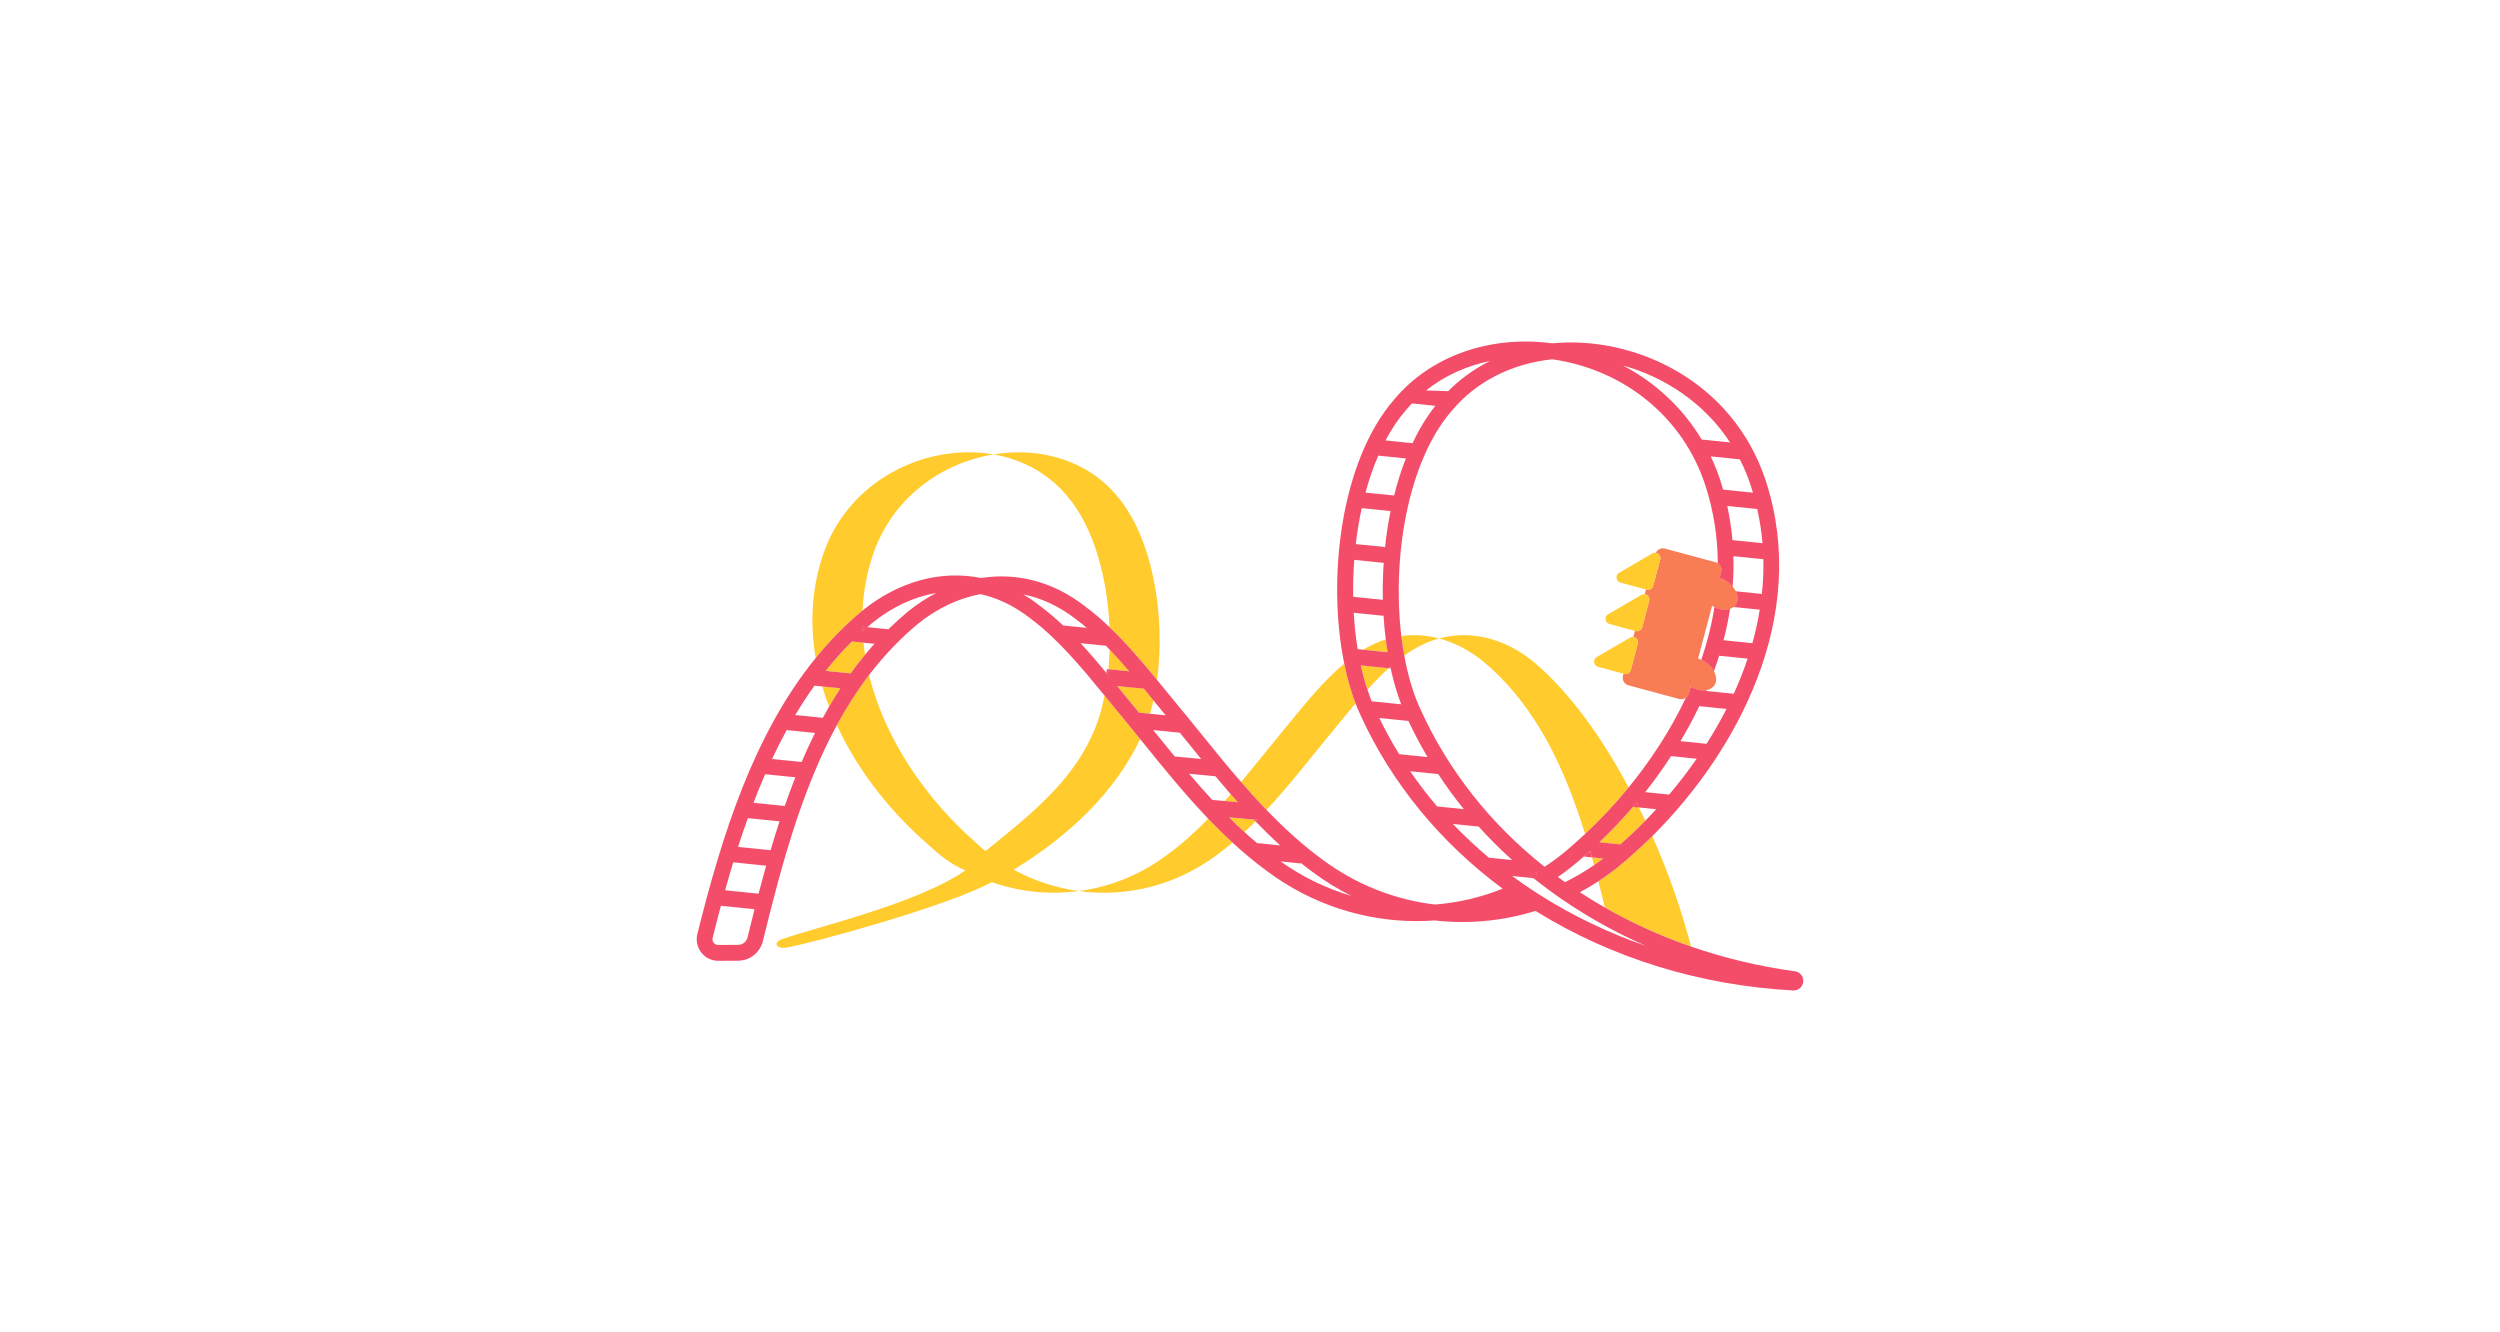 <svg width="366" height="195" viewBox="0 0 366 195" fill="none" xmlns="http://www.w3.org/2000/svg">
<rect width="366" height="195" fill="white"/>
<g clip-path="url(#clip0_3419_5482)">
<path d="M123.036 100.759C122.459 101.641 121.906 102.541 121.375 103.458C121 102.477 120.665 101.49 120.383 100.492L123.036 100.759Z" fill="#FFCB2D"/>
<path d="M126.643 95.853C125.905 96.735 125.207 97.646 124.532 98.58L120.875 98.209C122.075 96.706 123.355 95.266 124.723 93.914L126.413 94.088C126.47 94.674 126.545 95.266 126.643 95.853Z" fill="#FFCB2D"/>
<path d="M145.439 66.526C137.79 67.786 130.481 72.951 127.707 81.471C126.859 84.094 126.397 86.741 126.276 89.376C126.236 89.404 126.201 89.439 126.161 89.468C123.669 91.552 121.436 93.85 119.417 96.334C118.581 91.447 118.794 86.421 120.404 81.471C124.067 70.223 135.632 64.826 145.439 66.526Z" fill="#FFCB2D"/>
<path d="M165.319 98.28L162.273 97.967C162.366 97.026 162.423 96.063 162.446 95.094C163.427 96.115 164.385 97.183 165.319 98.28Z" fill="#FFCB2D"/>
<path d="M148.395 127.322C151.394 128.959 154.63 130.003 157.93 130.444C153.656 131.025 149.289 130.584 145.199 129.144C138.375 132.807 118.647 138.123 115.192 138.715C113.663 138.982 113.063 137.995 114.523 137.484C119.726 135.656 134.354 132.273 141.311 127.438C138.865 126.295 137.85 125.424 135.756 123.532C130.357 118.843 125.581 112.825 122.512 106.162C123.914 103.579 125.477 101.119 127.231 98.82C129.555 108.356 135.727 117.166 143.059 123.532C143.936 124.322 143.353 123.915 144.293 124.577C150.177 119.818 156.54 114.931 159.834 107.752C160.647 106.028 161.276 104.015 161.708 101.821C161.847 101.989 161.979 102.152 162.118 102.32L163.139 103.562C164.408 105.088 165.683 106.667 166.923 108.199C163.202 116.028 156.442 122.435 148.395 127.322Z" fill="#FFCB2D"/>
<path d="M168.862 102.531C168.717 103.204 168.55 103.854 168.36 104.486L166.75 104.324C166.139 103.569 165.522 102.821 164.91 102.084L163.901 100.848C163.785 100.708 163.676 100.569 163.555 100.43L167.466 100.824C167.91 101.37 168.354 101.915 168.798 102.455L168.862 102.531Z" fill="#FFCB2D"/>
<path d="M169.399 99.537C167.184 96.845 164.9 94.152 162.431 91.801C162.12 84.483 160.078 77.043 156.173 72.55C153.386 69.219 149.568 67.24 145.438 66.526C152.135 65.412 159.091 67.304 163.475 72.55C168.788 78.668 170.651 90.228 169.399 99.537Z" fill="#FFCB2D"/>
<path d="M181.224 117.446L179.297 117.272C179.597 116.947 179.891 116.61 180.179 116.273C180.526 116.662 180.872 117.057 181.224 117.446Z" fill="#FFCB2D"/>
<path d="M180.438 123.353C179.665 124.015 178.869 124.642 178.044 125.239C172.057 129.679 164.846 131.391 157.93 130.451C162.441 129.859 166.853 128.13 170.747 125.239C172.951 123.638 174.975 121.815 176.885 119.859C178.033 121.061 179.215 122.233 180.438 123.353Z" fill="#FFCB2D"/>
<path d="M184.024 120.03C183.954 120.105 183.885 120.175 183.81 120.244C183.279 120.778 182.743 121.306 182.189 121.811C181.428 121.121 180.678 120.407 179.945 119.664L183.562 119.989L184.024 120.03Z" fill="#FFCB2D"/>
<path d="M198.453 102.97C197.432 104.171 196.445 105.39 195.465 106.585C192.159 110.555 188.969 114.763 185.422 118.57C184.141 117.246 182.907 115.877 181.695 114.484C183.893 111.867 186.004 109.179 188.162 106.585C190.856 103.306 193.619 99.795 196.797 97.148C197.218 99.238 197.772 101.199 198.453 102.97Z" fill="#FFCB2D"/>
<path d="M203.309 97.826C202.23 98.795 201.197 99.857 200.194 100.966C199.819 99.852 199.496 98.662 199.219 97.414L203.309 97.826Z" fill="#FFCB2D"/>
<path d="M203.15 95.484L199.562 95.118C200.647 94.463 201.754 93.963 202.879 93.609C202.954 94.242 203.047 94.869 203.15 95.484Z" fill="#FFCB2D"/>
<path d="M210.677 93.472C208.929 93.947 207.216 94.777 205.589 95.99C205.416 95.056 205.272 94.092 205.156 93.112C207.002 92.856 208.86 92.99 210.677 93.472Z" fill="#FFCB2D"/>
<path d="M234.706 125.692C234.268 126.028 233.824 126.348 233.374 126.655C233.276 126.278 233.172 125.901 233.062 125.523L234.706 125.692Z" fill="#FFCB2D"/>
<path d="M238.429 115.28C236.399 117.77 234.242 120.057 232.055 122.088C229.09 112.495 224.885 103.313 217.161 96.854C215.148 95.211 212.945 94.068 210.672 93.47C215.379 92.188 220.328 93.488 224.464 96.854C229.771 101.288 234.536 107.991 238.429 115.28Z" fill="#FFCB2D"/>
<path d="M240.871 120.158C239.665 121.389 238.442 122.538 237.214 123.617L234.156 123.304C235.829 121.714 237.479 119.978 239.071 118.127C239.244 117.93 239.417 117.727 239.584 117.523C239.705 117.75 239.821 117.982 239.93 118.214C240.253 118.858 240.565 119.508 240.871 120.158Z" fill="#FFCB2D"/>
<path d="M247.562 138.575C243.154 137.049 238.932 135.134 234.963 132.864C234.652 131.588 234.329 130.305 234 129.017C235.379 128.123 236.705 127.125 237.963 126.022C238.003 125.999 238.044 125.964 238.084 125.917C238.234 125.796 238.384 125.662 238.534 125.529C239.659 124.548 240.784 123.509 241.897 122.406C244.366 128.001 246.298 133.619 247.562 138.575Z" fill="#FFCB2D"/>
<path d="M224.062 128.202C224.207 128.324 224.351 128.44 224.501 128.556L224.841 128.591L224.934 127.656L224.062 128.202ZM224.062 128.202C224.207 128.324 224.351 128.44 224.501 128.556L224.841 128.591L224.934 127.656L224.062 128.202ZM224.062 128.202C224.207 128.324 224.351 128.44 224.501 128.556L224.841 128.591L224.934 127.656L224.062 128.202Z" fill="#F44D6A"/>
<path d="M126.25 91.742C126.256 91.974 126.262 92.201 126.279 92.433C126.51 92.224 126.746 92.015 126.983 91.818L126.25 91.742Z" fill="#F44D6A"/>
<path d="M184.016 120.029H184.085L184.091 119.953C184.068 119.982 184.039 120.005 184.016 120.029ZM183.555 119.988C183.641 120.069 183.722 120.156 183.803 120.243C183.878 120.174 183.947 120.104 184.016 120.029L183.555 119.988Z" fill="#F44D6A"/>
<path d="M224.841 128.594L224.933 127.66L224.062 128.205L224.039 128.217L224.477 128.559H224.483L224.927 128.902C224.783 128.791 224.645 128.675 224.501 128.559L224.841 128.594ZM228.706 131.688L228.902 131.821H228.908C228.838 131.775 228.775 131.728 228.706 131.688ZM252.766 85.084C252.437 84.864 252.091 84.695 251.745 84.591L251.975 83.72C252.108 83.227 251.895 82.716 251.485 82.461C251.491 84.626 251.318 86.761 250.989 88.874C251.797 89.263 252.639 89.35 253.279 89.135C253.296 89.025 253.314 88.92 253.325 88.816C253.441 88.05 253.533 87.284 253.602 86.512C253.625 86.297 253.643 86.088 253.66 85.874C253.412 85.583 253.112 85.311 252.766 85.084ZM246.807 102.159C247.009 102.008 247.165 101.793 247.234 101.532L247.424 100.806C247.228 101.259 247.02 101.712 246.807 102.159ZM249.622 96.9C249.437 96.778 249.253 96.68 249.068 96.593C248.618 97.928 248.105 99.239 247.545 100.534C248.324 100.986 249.155 101.149 249.835 101.027C250.222 100.116 250.58 99.199 250.914 98.27C250.637 97.765 250.199 97.278 249.622 96.9Z" fill="#F44D6A"/>
<path d="M262.786 142.198C257.554 141.484 252.449 140.265 247.563 138.576C243.156 137.05 238.934 135.135 234.965 132.865C233.713 132.157 232.49 131.409 231.296 130.625C232.219 130.138 233.125 129.598 234.002 129.018C235.38 128.124 236.707 127.126 237.965 126.023C238.005 126 238.045 125.965 238.086 125.918C238.236 125.797 238.386 125.663 238.536 125.53C239.66 124.549 240.785 123.51 241.899 122.407C254.243 110.132 264.995 90.371 258.529 70.447C253.712 55.659 239.182 49.113 227.264 50.262C218.075 49.043 209.422 52.125 204.098 58.497C196.294 67.487 194.246 84.637 196.795 97.15C197.217 99.239 197.77 101.201 198.451 102.971C198.693 103.609 198.953 104.224 199.23 104.811C203.752 114.683 210.911 123.388 219.99 130.103C216.829 131.374 213.501 132.152 210.074 132.424C204.167 131.728 198.503 129.476 193.68 125.895H193.669C190.71 123.73 187.981 121.241 185.42 118.571C184.14 117.248 182.905 115.878 181.694 114.485C179.565 112.036 177.523 109.511 175.51 107.016C174.224 105.432 172.903 103.795 171.587 102.222L170.578 100.986C170.186 100.504 169.794 100.023 169.395 99.541C167.18 96.848 164.896 94.155 162.427 91.805C161.279 90.702 160.091 89.68 158.845 88.763C154.271 85.212 149.016 83.778 143.628 84.62C137.721 83.43 131.572 85.113 126.271 89.379C126.23 89.408 126.196 89.442 126.155 89.472C123.664 91.555 121.431 93.853 119.412 96.337C110.367 107.463 105.712 122.181 102.095 136.731C101.859 137.682 102.067 138.675 102.667 139.447C103.261 140.219 104.161 140.66 105.135 140.66C106.11 140.66 107.154 140.66 108.054 140.648C109.785 140.642 111.273 139.458 111.688 137.769C114.451 126.441 117.457 115.478 122.51 106.169C123.912 103.586 125.475 101.125 127.228 98.827C128.371 97.33 129.599 95.902 130.909 94.544C130.926 94.532 130.937 94.515 130.955 94.503C132.01 93.418 133.124 92.379 134.306 91.392C137.139 89.083 140.334 87.562 143.559 86.982C146.103 87.556 148.525 88.729 150.781 90.487C154.801 93.453 158.314 97.684 161.706 101.827C161.845 101.996 161.977 102.158 162.116 102.327L163.137 103.569C164.406 105.095 165.681 106.674 166.921 108.206C166.961 108.258 167.007 108.31 167.048 108.362C170.186 112.245 173.387 116.203 176.883 119.859C178.031 121.061 179.213 122.233 180.436 123.353C182.086 124.874 183.811 126.307 185.628 127.63C191.973 132.331 199.605 134.85 207.386 134.85C208.251 134.85 209.123 134.821 209.988 134.757H210.017C211.378 134.908 212.739 134.984 214.095 134.984C217.717 134.984 221.305 134.438 224.801 133.359C235.917 140.265 248.948 144.287 262.526 145.001H262.601C263.323 145.001 263.928 144.455 263.992 143.724C263.997 143.678 263.997 143.631 263.997 143.585C263.997 142.888 263.49 142.291 262.786 142.198ZM109.444 137.218C109.289 137.868 108.712 138.327 108.048 138.327C107.149 138.332 106.087 138.338 105.135 138.338C104.784 138.338 104.576 138.135 104.484 138.019C104.322 137.81 104.27 137.549 104.334 137.294C104.72 135.732 105.124 134.165 105.539 132.604L110.465 133.109C110.119 134.473 109.779 135.843 109.444 137.218ZM111.054 130.834L106.156 130.335C106.537 128.965 106.935 127.601 107.345 126.243L112.161 126.737C111.781 128.095 111.411 129.459 111.054 130.834ZM112.819 124.468L108.054 123.986C108.504 122.57 108.977 121.165 109.485 119.778L114.123 120.242C113.673 121.635 113.234 123.04 112.819 124.468ZM114.89 117.996L110.315 117.526C110.852 116.116 111.417 114.717 112.017 113.348L116.436 113.795C115.893 115.17 115.38 116.575 114.89 117.996ZM117.364 111.554L113.027 111.119C113.696 109.68 114.411 108.264 115.167 106.888L119.314 107.306C118.622 108.693 117.976 110.109 117.364 111.554ZM121.373 103.464C121.062 103.998 120.762 104.544 120.462 105.089L116.424 104.683C117.307 103.203 118.241 101.769 119.239 100.382L120.381 100.498L123.035 100.765C122.458 101.648 121.904 102.547 121.373 103.464ZM126.64 95.856C125.902 96.738 125.204 97.649 124.529 98.583L120.872 98.212C122.071 96.709 123.352 95.269 124.719 93.917L126.409 94.091L128.019 94.254C127.546 94.776 127.084 95.31 126.64 95.856ZM132.841 89.599C131.872 90.412 130.949 91.247 130.061 92.124L126.986 91.816C126.75 92.013 126.513 92.222 126.282 92.431C126.265 92.199 126.259 91.973 126.254 91.741L126.986 91.816C127.194 91.625 127.407 91.445 127.621 91.265C130.557 88.874 133.781 87.371 137.052 86.813C135.593 87.574 134.179 88.508 132.841 89.599ZM155.701 91.63C154.565 90.545 153.394 89.541 152.165 88.636C151.398 88.038 150.614 87.498 149.806 87.022C152.488 87.556 155.073 88.758 157.461 90.615C158.02 91.027 158.568 91.462 159.105 91.921L155.707 91.578V91.63H155.701ZM162.271 97.968C162.248 98.235 162.22 98.502 162.185 98.769C162.122 98.688 162.052 98.606 161.983 98.525C160.754 97.039 159.491 95.565 158.193 94.161L161.902 94.538C162.087 94.718 162.266 94.904 162.445 95.095C163.425 96.117 164.383 97.184 165.317 98.281L162.271 97.968ZM166.748 104.329C166.136 103.574 165.519 102.826 164.908 102.089L163.898 100.852C163.783 100.713 163.673 100.574 163.552 100.435L167.463 100.829C167.907 101.375 168.351 101.92 168.796 102.46L168.859 102.535L169.817 103.702C170.099 104.039 170.376 104.375 170.659 104.723L168.357 104.491L166.748 104.329ZM168.836 106.894C168.836 106.894 168.824 106.882 168.819 106.877L172.73 107.271C173.064 107.678 173.393 108.084 173.716 108.484C174.426 109.361 175.135 110.237 175.85 111.113L171.968 110.742C170.913 109.459 169.868 108.171 168.836 106.894ZM177.477 117.108C176.323 115.861 175.193 114.578 174.085 113.278L177.938 113.644C178.677 114.526 179.421 115.402 180.177 116.273C180.523 116.662 180.869 117.056 181.221 117.445L179.294 117.271L177.477 117.108ZM184.099 123.429V123.487C183.447 122.947 182.813 122.384 182.184 121.809C181.423 121.119 180.673 120.405 179.94 119.662L183.557 119.987L184.018 120.028C184.018 120.028 184.07 119.981 184.093 119.952V120.034L184.018 120.028C183.949 120.103 183.88 120.173 183.805 120.242C184.976 121.455 186.176 122.639 187.422 123.765L184.099 123.429ZM187.485 126.11L190.41 126.406V126.319C191.039 126.818 191.667 127.3 192.313 127.77C194.061 129.064 195.919 130.202 197.851 131.159C194.171 130.08 190.669 128.385 187.485 126.11ZM233.373 126.655C232.012 127.59 230.593 128.42 229.122 129.145C228.77 128.896 228.418 128.646 228.072 128.391C229.398 127.474 230.662 126.476 231.85 125.402C232.162 125.129 232.479 124.851 232.79 124.566C232.888 124.885 232.975 125.205 233.061 125.524L234.705 125.692C234.267 126.029 233.823 126.348 233.373 126.655ZM240.872 120.155C239.666 121.386 238.443 122.535 237.215 123.614L234.157 123.301C235.83 121.711 237.48 119.975 239.072 118.124C239.245 117.927 239.418 117.724 239.585 117.521C239.707 117.747 239.822 117.979 239.932 118.211L242.47 118.467C241.945 119.047 241.408 119.61 240.872 120.155ZM244.362 116.325L240.855 115.971C242.181 114.294 243.456 112.535 244.65 110.695L248.388 111.078C247.119 112.912 245.769 114.665 244.362 116.325ZM249.836 108.891L246.023 108.502C247.015 106.848 247.938 105.136 248.775 103.383L252.755 103.789C251.866 105.542 250.886 107.248 249.836 108.891ZM258.027 79.524L253.632 79.071C253.487 77.412 253.234 75.746 252.87 74.074L257.26 74.521C257.635 76.198 257.889 77.864 258.027 79.524ZM256.337 71.167C256.441 71.486 256.539 71.805 256.631 72.124L252.264 71.683C252.138 71.231 251.999 70.772 251.849 70.319C251.457 69.112 250.99 67.94 250.453 66.814L254.71 67.249C255.345 68.48 255.887 69.785 256.337 71.167ZM253.28 64.771L249.126 64.347C246.363 59.739 242.377 56.013 237.595 53.506C243.664 55.195 249.455 58.927 253.28 64.771ZM227.235 52.601H227.247C237.855 54.11 246.438 61.161 249.657 71.039C250.903 74.87 251.468 78.694 251.486 82.455C251.895 82.716 252.109 83.227 251.976 83.72L251.745 84.591C252.091 84.695 252.438 84.863 252.766 85.084C253.112 85.31 253.412 85.583 253.66 85.867C253.776 84.393 253.816 82.913 253.77 81.422L258.154 81.869C258.194 83.581 258.119 85.275 257.935 86.953L254.116 86.564C254.456 87.249 254.491 87.963 254.139 88.496C254.047 88.642 253.932 88.763 253.793 88.868L257.629 89.257C257.364 90.911 257 92.547 256.545 94.161L252.328 93.731C252.72 92.217 253.043 90.684 253.28 89.135C252.639 89.35 251.797 89.263 250.99 88.874C250.58 91.503 249.928 94.08 249.069 96.593C249.253 96.68 249.438 96.778 249.623 96.9C250.199 97.277 250.638 97.765 250.915 98.264C251.192 97.515 251.445 96.761 251.682 96.001L255.852 96.424C255.27 98.171 254.589 99.889 253.828 101.566L249.778 101.154C249.801 101.108 249.819 101.067 249.836 101.027C249.155 101.148 248.325 100.986 247.546 100.533C247.506 100.614 247.471 100.707 247.431 100.794V100.806L247.234 101.531C247.165 101.793 247.009 102.007 246.808 102.158C244.558 106.929 241.645 111.357 238.432 115.28C236.401 117.77 234.244 120.057 232.058 122.088C231.481 122.634 230.904 123.156 230.321 123.661C229.006 124.851 227.599 125.936 226.128 126.899C218.19 120.602 212.099 112.889 208.003 103.952C206.936 101.682 206.129 98.966 205.586 95.989C205.413 95.055 205.269 94.091 205.154 93.11C203.793 81.689 206.065 67.592 212.532 60.146C216.068 55.903 221.282 53.228 227.235 52.601ZM218.127 52.85C215.82 54.005 213.737 55.508 211.966 57.319V57.267L208.782 57.157C211.441 55.033 214.631 53.576 218.127 52.85ZM205.852 60.012C206.123 59.687 206.406 59.368 206.7 59.06L210.132 59.414C208.851 61.028 207.738 62.873 206.792 64.881L202.841 64.481C203.718 62.821 204.721 61.312 205.852 60.012ZM201.779 66.704L205.823 67.116C205.142 68.84 204.565 70.662 204.098 72.542L199.91 72.119C200.418 70.221 201.041 68.404 201.779 66.704ZM199.357 74.394L203.579 74.823C203.227 76.552 202.962 78.311 202.777 80.087L198.486 79.657C198.693 77.876 198.982 76.112 199.357 74.394ZM198.266 81.967L202.575 82.403C202.448 84.213 202.408 86.024 202.448 87.812L198.105 87.371C198.076 85.589 198.128 83.778 198.266 81.967ZM198.186 89.709L202.552 90.15C202.622 91.323 202.731 92.478 202.875 93.609C202.95 94.242 203.043 94.869 203.146 95.484L199.558 95.118L198.762 95.037C198.486 93.331 198.289 91.543 198.186 89.709ZM200.856 102.762C200.62 102.187 200.401 101.59 200.193 100.969C199.818 99.854 199.495 98.665 199.218 97.417L203.308 97.829C203.389 97.759 203.464 97.689 203.544 97.62C203.562 97.701 203.579 97.782 203.596 97.864C204.006 99.738 204.519 101.502 205.131 103.11L200.868 102.675L200.856 102.762ZM201.935 105.118L206.192 105.548C207.046 107.358 207.98 109.123 208.996 110.835L204.837 110.411C203.787 108.705 202.818 106.94 201.935 105.118ZM210.392 118.06C208.984 116.412 207.675 114.694 206.452 112.912L210.553 113.33H210.559C211.713 115.1 212.959 116.807 214.297 118.455L210.392 118.06ZM217.977 125.564H217.971C216.108 124.003 214.349 122.355 212.705 120.625L216.46 121.009V120.991C218.006 122.709 219.644 124.351 221.386 125.913L217.977 125.564ZM225.568 131.107C224.691 130.556 223.82 129.981 222.984 129.395C222.442 129.018 221.905 128.635 221.375 128.246L224.478 128.559L224.04 128.217L224.063 128.205L224.934 127.66L224.841 128.594L224.501 128.559C224.645 128.675 224.784 128.791 224.928 128.901L225.361 129.238C226.33 129.993 227.333 130.73 228.354 131.443L228.706 131.687C228.775 131.728 228.839 131.774 228.908 131.815C232.681 134.392 236.736 136.626 240.999 138.495C235.559 136.615 230.373 134.142 225.568 131.107Z" fill="#F44D6A"/>
<path d="M126.983 91.818C126.746 92.015 126.51 92.224 126.279 92.433C126.262 92.201 126.256 91.974 126.25 91.742L126.983 91.818Z" fill="#F44D6A"/>
<path d="M130.953 94.508V94.554L130.906 94.549C130.924 94.537 130.935 94.519 130.953 94.508Z" fill="#F44D6A"/>
<path d="M162.273 97.969C162.25 98.236 162.221 98.502 162.186 98.769C162.123 98.688 162.054 98.607 161.984 98.526L162.042 97.945L162.273 97.969Z" fill="#F44D6A"/>
<path d="M184.091 119.953V120.034L184.016 120.029C184.039 120.005 184.068 119.982 184.091 119.953Z" fill="#F44D6A"/>
<path d="M224.933 127.656L224.841 128.591L224.501 128.556H224.477L224.039 128.213L224.062 128.202L224.933 127.656Z" fill="#F44D6A"/>
<path d="M203.593 97.861L203.305 97.826C203.385 97.757 203.46 97.687 203.541 97.617C203.558 97.698 203.576 97.78 203.593 97.861Z" fill="#F44D6A"/>
<path d="M254.136 88.497C254.043 88.642 253.928 88.764 253.79 88.868L253.322 88.816L251.477 88.63L251.707 86.32L253.599 86.512L254.113 86.564C254.453 87.249 254.488 87.963 254.136 88.497Z" fill="#F44D6A"/>
<path d="M239.93 118.214L239.07 118.127C239.243 117.93 239.416 117.727 239.584 117.523C239.705 117.75 239.82 117.982 239.93 118.214Z" fill="#F44D6A"/>
<path d="M233.063 125.52L231.852 125.398C232.163 125.125 232.48 124.847 232.792 124.562C232.89 124.882 232.976 125.201 233.063 125.52Z" fill="#F44D6A"/>
<path d="M238.091 125.914L238.079 126.03L237.969 126.019C238.009 125.995 238.05 125.96 238.091 125.914Z" fill="#F44D6A"/>
<path d="M254.139 88.496C254.047 88.641 253.932 88.763 253.793 88.867C253.643 88.977 253.47 89.07 253.28 89.134C252.64 89.349 251.797 89.262 250.99 88.873C250.874 88.82 250.759 88.763 250.649 88.693L248.602 96.406C248.757 96.458 248.913 96.516 249.069 96.592C249.253 96.679 249.438 96.777 249.623 96.899C250.199 97.276 250.638 97.764 250.915 98.263C251.307 98.989 251.365 99.749 250.996 100.312C250.742 100.695 250.332 100.939 249.836 101.026C249.155 101.147 248.325 100.985 247.546 100.532C247.534 100.526 247.517 100.515 247.506 100.509L247.431 100.793V100.805L247.235 101.531C247.165 101.792 247.01 102.006 246.808 102.157C246.542 102.349 246.196 102.43 245.85 102.337L238.403 100.329C237.797 100.167 237.44 99.54 237.601 98.93L237.682 98.623L237.786 98.652C238.201 98.762 238.628 98.513 238.743 98.095L239.77 94.241C239.903 93.742 239.545 93.312 239.113 93.26L239.349 92.355L239.453 92.384C239.868 92.494 240.301 92.245 240.41 91.827L241.437 87.973C241.57 87.474 241.212 87.045 240.78 86.992L240.964 86.29L241.068 86.319C241.483 86.429 241.91 86.18 242.026 85.762L243.052 81.908C243.179 81.415 242.833 80.986 242.406 80.927C242.637 80.44 243.191 80.167 243.727 80.312L251.174 82.32C251.29 82.349 251.394 82.396 251.486 82.454C251.895 82.715 252.109 83.226 251.976 83.719L251.745 84.59C252.092 84.694 252.438 84.862 252.766 85.083C253.113 85.309 253.412 85.582 253.661 85.867C253.845 86.093 254.001 86.325 254.116 86.563C254.457 87.248 254.491 87.962 254.139 88.496Z" fill="#F87D55"/>
<path d="M239.772 94.249L238.745 98.103C238.63 98.521 238.203 98.77 237.788 98.66L237.684 98.631L233.957 97.627C233.283 97.447 233.161 96.536 233.767 96.182L238.624 93.362C238.786 93.269 238.953 93.24 239.114 93.269C239.547 93.321 239.905 93.75 239.772 94.249Z" fill="#FFCB2D"/>
<path d="M241.442 87.981L240.415 91.834C240.305 92.252 239.872 92.502 239.457 92.391L239.353 92.362L235.627 91.358C234.952 91.178 234.837 90.267 235.437 89.919L240.294 87.099C240.455 87.006 240.622 86.977 240.784 87C241.217 87.052 241.574 87.481 241.442 87.981Z" fill="#FFCB2D"/>
<path d="M243.053 81.913L242.026 85.767C241.911 86.185 241.484 86.434 241.069 86.324L240.965 86.295L237.239 85.291C236.564 85.111 236.443 84.2 237.048 83.846L241.905 81.025C242.073 80.933 242.246 80.904 242.407 80.933C242.834 80.991 243.18 81.42 243.053 81.913Z" fill="#FFCB2D"/>
</g>
<defs>
<clipPath id="clip0_3419_5482">
<rect width="162" height="95" fill="white" transform="translate(102 50)"/>
</clipPath>
</defs>
</svg>
